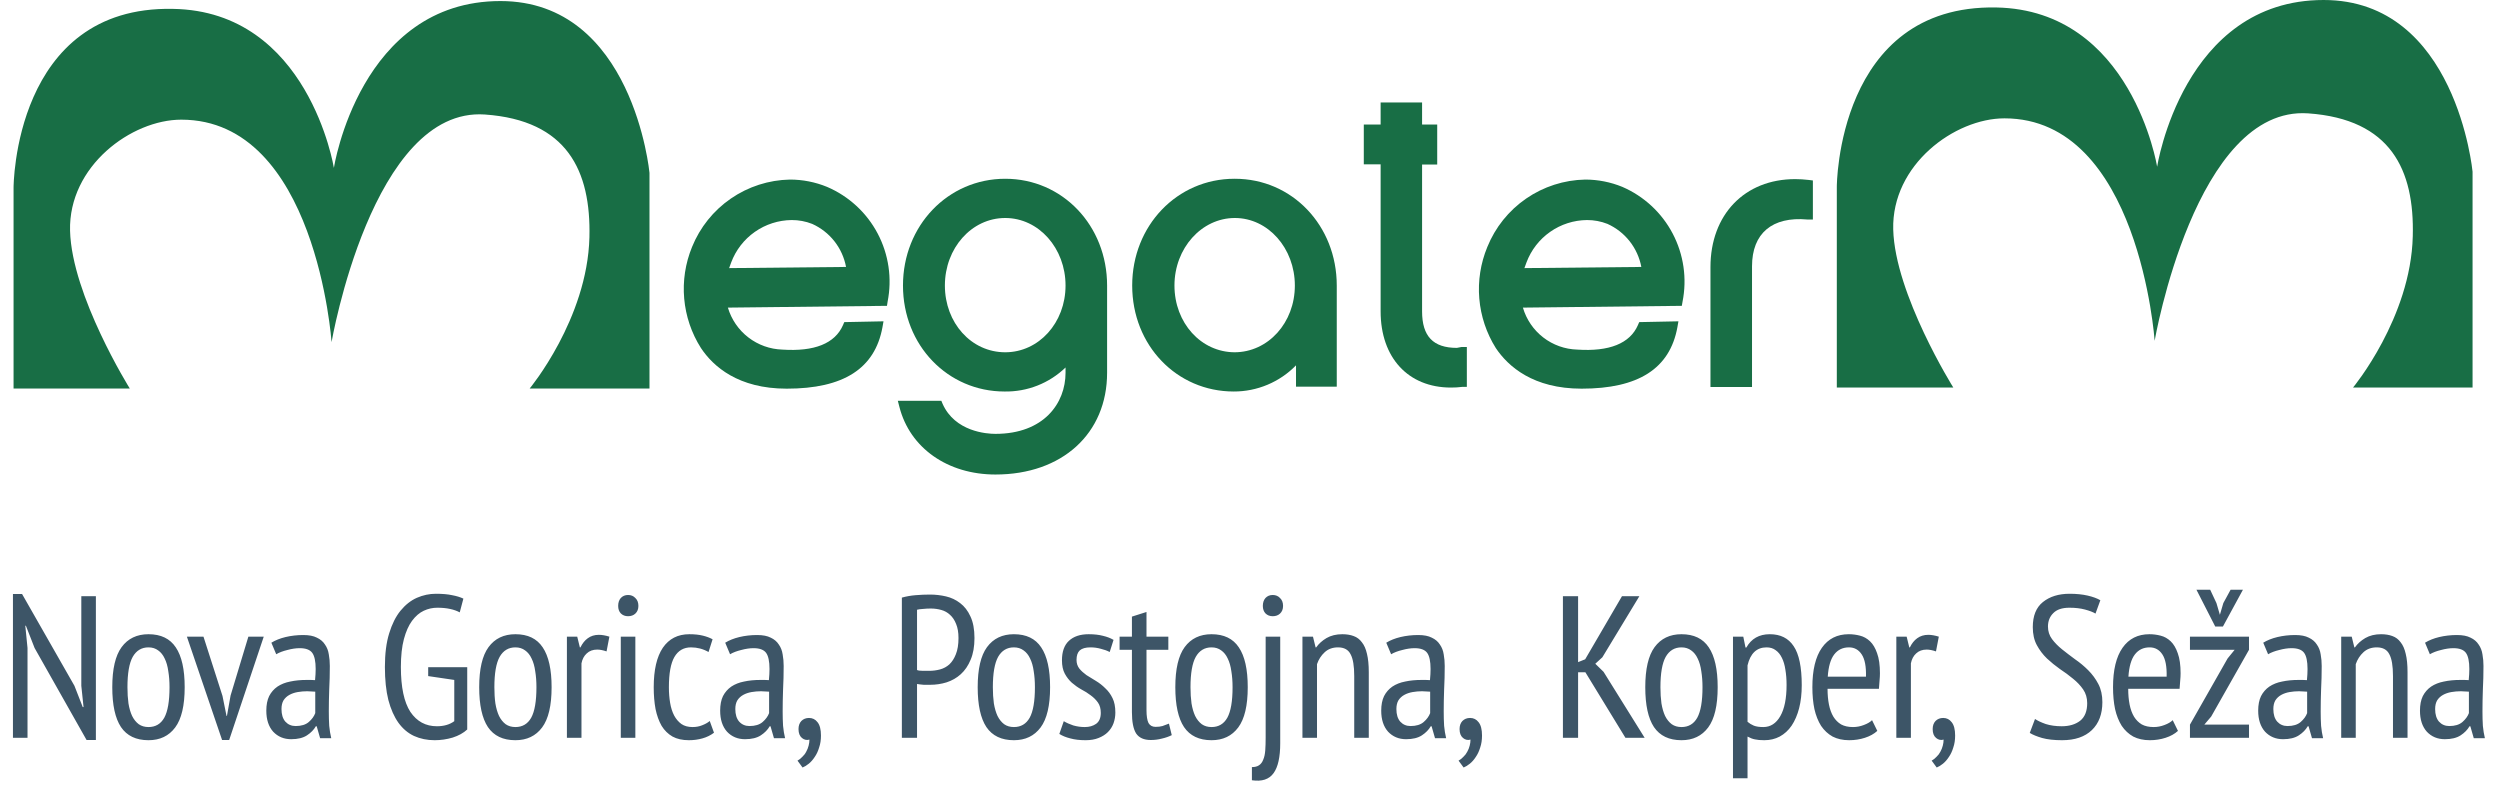 <svg width="156" height="50" viewBox="0 0 156 50" fill="none" xmlns="http://www.w3.org/2000/svg">
<path d="M8.097 24.246H0.846V11.714C0.846 11.714 0.846 0.349 10.79 0.554C19.263 0.688 20.834 10.476 20.834 10.476C20.834 10.476 22.45 0.066 31.228 0.066C39.517 0.066 40.528 10.787 40.528 10.787V24.246H33.049C33.049 24.246 36.653 19.904 36.78 14.807C36.88 10.665 35.403 7.506 30.251 7.145C23.222 6.662 20.69 21.348 20.69 21.348C20.69 21.348 19.729 7.467 11.312 7.467C8.203 7.467 4.266 10.365 4.372 14.402C4.477 18.438 8.097 24.24 8.097 24.24" fill="#186E45"/>
<path d="M121.885 24.18H114.617V11.66C114.617 11.66 114.617 0.283 124.561 0.466C133.028 0.622 134.605 10.405 134.605 10.405C134.605 10.405 136.215 0 144.994 0C153.278 0 154.288 10.716 154.288 10.716V24.18H146.831C146.831 24.18 150.435 19.838 150.557 14.741C150.668 10.599 149.191 7.44 144.033 7.074C136.987 6.579 134.45 21.265 134.45 21.265C134.45 21.265 133.489 7.385 125.078 7.385C121.968 7.385 118.032 10.283 118.137 14.319C118.243 18.356 121.885 24.18 121.885 24.18Z" fill="#186E45"/>
<path d="M51.605 11.66C50.87 11.359 50.084 11.205 49.29 11.205C47.971 11.231 46.69 11.644 45.604 12.392C44.518 13.14 43.676 14.191 43.182 15.414C42.765 16.432 42.597 17.536 42.694 18.632C42.791 19.728 43.148 20.786 43.738 21.715C44.509 22.876 46.07 24.253 49.09 24.253C52.638 24.253 54.592 22.998 55.064 20.427L55.131 20.05L52.682 20.1L52.605 20.283C52.105 21.438 50.811 21.949 48.818 21.815C48.048 21.791 47.305 21.525 46.695 21.054C46.085 20.584 45.639 19.933 45.42 19.195L55.347 19.084L55.386 18.828C55.674 17.381 55.456 15.879 54.767 14.573C54.079 13.268 52.962 12.24 51.605 11.66ZM45.498 16.73L45.625 16.38C45.913 15.608 46.428 14.942 47.102 14.469C47.776 13.996 48.578 13.739 49.401 13.731C49.838 13.729 50.271 13.81 50.678 13.97C51.221 14.214 51.698 14.585 52.066 15.053C52.435 15.521 52.684 16.072 52.793 16.657L45.498 16.73Z" fill="#186E45"/>
<path d="M101.231 11.66C100.496 11.359 99.71 11.205 98.916 11.205C97.597 11.231 96.316 11.644 95.23 12.392C94.144 13.14 93.302 14.191 92.808 15.414C92.388 16.43 92.216 17.532 92.308 18.628C92.4 19.724 92.752 20.783 93.336 21.715C94.113 22.876 95.673 24.253 98.694 24.253C102.241 24.253 104.196 22.998 104.668 20.427L104.734 20.05L102.286 20.1L102.208 20.283C101.708 21.438 100.409 21.949 98.421 21.815C97.651 21.793 96.908 21.528 96.299 21.057C95.689 20.586 95.245 19.934 95.029 19.195L104.945 19.084L104.99 18.828C105.278 17.384 105.062 15.884 104.378 14.579C103.694 13.275 102.583 12.244 101.231 11.66ZM95.123 16.73L95.251 16.38C95.539 15.608 96.053 14.942 96.728 14.469C97.402 13.996 98.203 13.739 99.027 13.731C99.464 13.729 99.897 13.81 100.304 13.97C100.847 14.214 101.322 14.586 101.691 15.054C102.059 15.522 102.309 16.072 102.419 16.657L95.123 16.73Z" fill="#186E45"/>
<path d="M62.726 11.155C59.15 11.155 56.346 14.081 56.346 17.817C56.346 21.554 59.145 24.43 62.681 24.43C63.384 24.443 64.082 24.317 64.735 24.06C65.389 23.803 65.985 23.419 66.49 22.931V23.259C66.49 25.158 65.141 27.073 62.115 27.073C61.56 27.073 59.589 26.934 58.817 25.197L58.739 25.008H56.024L56.124 25.396C56.779 27.956 59.133 29.61 62.115 29.61C66.279 29.61 69.083 27.056 69.083 23.259V17.817C69.083 14.081 66.307 11.155 62.726 11.155ZM62.726 21.982C60.61 21.982 58.961 20.149 58.961 17.817C58.961 15.486 60.627 13.603 62.726 13.603C64.825 13.603 66.49 15.497 66.49 17.817C66.49 20.138 64.825 21.982 62.726 21.982Z" fill="#186E45"/>
<path d="M77.028 11.155C73.453 11.155 70.649 14.081 70.649 17.817C70.649 21.554 73.431 24.43 76.984 24.43C77.708 24.432 78.425 24.288 79.093 24.008C79.76 23.727 80.365 23.316 80.871 22.798V24.13H83.414V17.817C83.414 14.081 80.637 11.155 77.056 11.155H77.028ZM77.056 21.982C74.946 21.982 73.286 20.149 73.286 17.817C73.286 15.486 74.98 13.603 77.056 13.603C79.133 13.603 80.799 15.497 80.799 17.817C80.799 20.138 79.133 21.982 77.028 21.982" fill="#186E45"/>
<path d="M112.846 11.227C112.572 11.194 112.295 11.178 112.019 11.177C108.86 11.177 106.733 13.398 106.733 16.668V24.147H109.326V16.619C109.326 14.553 110.592 13.498 112.785 13.698H113.124V11.261L112.846 11.227Z" fill="#186E45"/>
<path d="M90.909 21.708C89.427 21.708 88.738 20.981 88.738 19.432V10.265H89.682V7.772H88.738V6.395H86.151V7.772H85.101V10.254H86.151V19.432C86.151 22.319 87.872 24.184 90.537 24.184C90.776 24.186 91.016 24.171 91.253 24.14H91.531V21.652H91.198L90.909 21.708Z" fill="#186E45"/>
<path d="M2.158 40.434L1.616 39.045H1.578L1.717 40.434V46.037H0.808V37.064H1.376L4.645 42.794L5.162 44.119H5.213L5.074 42.794V37.202H5.983V46.176H5.402L2.158 40.434ZM7.006 42.882C7.006 41.746 7.199 40.913 7.587 40.383C7.982 39.844 8.542 39.575 9.265 39.575C10.039 39.575 10.607 39.849 10.969 40.396C11.339 40.943 11.524 41.771 11.524 42.882C11.524 44.026 11.327 44.864 10.931 45.394C10.536 45.924 9.98 46.189 9.265 46.189C8.491 46.189 7.919 45.915 7.549 45.368C7.187 44.822 7.006 43.993 7.006 42.882ZM7.953 42.882C7.953 43.252 7.974 43.589 8.016 43.892C8.066 44.195 8.142 44.456 8.243 44.674C8.352 44.893 8.491 45.066 8.659 45.192C8.828 45.309 9.03 45.368 9.265 45.368C9.703 45.368 10.031 45.175 10.25 44.788C10.468 44.392 10.578 43.757 10.578 42.882C10.578 42.52 10.553 42.188 10.502 41.885C10.46 41.574 10.384 41.309 10.275 41.09C10.174 40.871 10.039 40.703 9.871 40.585C9.703 40.459 9.501 40.396 9.265 40.396C8.836 40.396 8.508 40.593 8.281 40.989C8.062 41.384 7.953 42.015 7.953 42.882ZM13.883 43.425L14.135 44.674H14.161L14.388 43.4L15.498 39.727H16.458L14.3 46.176H13.858L11.662 39.727H12.697L13.883 43.425ZM16.933 40.105C17.178 39.954 17.472 39.836 17.817 39.752C18.17 39.668 18.541 39.626 18.928 39.626C19.281 39.626 19.563 39.68 19.773 39.79C19.992 39.891 20.16 40.034 20.278 40.219C20.404 40.396 20.484 40.602 20.518 40.837C20.56 41.065 20.581 41.304 20.581 41.557C20.581 42.062 20.569 42.554 20.543 43.033C20.526 43.513 20.518 43.967 20.518 44.397C20.518 44.716 20.526 45.015 20.543 45.293C20.569 45.562 20.611 45.819 20.669 46.063H19.975L19.761 45.318H19.71C19.584 45.537 19.399 45.726 19.155 45.886C18.911 46.046 18.583 46.126 18.17 46.126C17.716 46.126 17.342 45.97 17.047 45.659C16.761 45.339 16.618 44.901 16.618 44.346C16.618 43.984 16.677 43.681 16.795 43.437C16.921 43.193 17.093 42.996 17.312 42.844C17.539 42.693 17.804 42.587 18.107 42.529C18.419 42.461 18.764 42.428 19.142 42.428C19.226 42.428 19.311 42.428 19.395 42.428C19.479 42.428 19.567 42.432 19.66 42.44C19.685 42.179 19.698 41.948 19.698 41.746C19.698 41.267 19.626 40.93 19.483 40.736C19.34 40.543 19.079 40.446 18.701 40.446C18.465 40.446 18.208 40.484 17.931 40.56C17.653 40.627 17.422 40.715 17.236 40.825L16.933 40.105ZM19.672 43.16C19.588 43.151 19.504 43.147 19.42 43.147C19.336 43.139 19.252 43.134 19.168 43.134C18.966 43.134 18.768 43.151 18.574 43.185C18.381 43.219 18.208 43.278 18.057 43.362C17.905 43.446 17.783 43.559 17.691 43.702C17.607 43.845 17.565 44.026 17.565 44.245C17.565 44.582 17.645 44.843 17.804 45.028C17.973 45.213 18.187 45.305 18.448 45.305C18.802 45.305 19.075 45.221 19.268 45.053C19.462 44.885 19.597 44.7 19.672 44.498V43.16ZM26.719 41.633H29.155V45.52C28.919 45.739 28.616 45.907 28.246 46.025C27.876 46.134 27.502 46.189 27.123 46.189C26.652 46.189 26.223 46.1 25.835 45.924C25.457 45.747 25.133 45.474 24.864 45.103C24.594 44.725 24.384 44.249 24.233 43.677C24.09 43.105 24.018 42.419 24.018 41.62C24.018 40.795 24.106 40.097 24.283 39.525C24.46 38.944 24.695 38.473 24.99 38.111C25.293 37.741 25.634 37.472 26.012 37.303C26.399 37.135 26.795 37.051 27.199 37.051C27.602 37.051 27.939 37.08 28.208 37.139C28.486 37.19 28.721 37.261 28.915 37.354L28.688 38.212C28.52 38.12 28.318 38.048 28.082 37.998C27.855 37.947 27.59 37.922 27.287 37.922C26.992 37.922 26.71 37.985 26.441 38.111C26.172 38.237 25.928 38.448 25.709 38.742C25.499 39.028 25.331 39.407 25.204 39.878C25.078 40.349 25.015 40.93 25.015 41.62C25.015 42.882 25.213 43.816 25.608 44.422C26.012 45.019 26.563 45.318 27.262 45.318C27.699 45.318 28.061 45.213 28.347 45.002V42.428L26.719 42.188V41.633ZM29.902 42.882C29.902 41.746 30.095 40.913 30.483 40.383C30.878 39.844 31.438 39.575 32.161 39.575C32.935 39.575 33.503 39.849 33.865 40.396C34.235 40.943 34.42 41.771 34.42 42.882C34.42 44.026 34.223 44.864 33.827 45.394C33.432 45.924 32.876 46.189 32.161 46.189C31.387 46.189 30.815 45.915 30.445 45.368C30.083 44.822 29.902 43.993 29.902 42.882ZM30.849 42.882C30.849 43.252 30.869 43.589 30.912 43.892C30.962 44.195 31.038 44.456 31.139 44.674C31.248 44.893 31.387 45.066 31.555 45.192C31.724 45.309 31.925 45.368 32.161 45.368C32.599 45.368 32.927 45.175 33.146 44.788C33.364 44.392 33.474 43.757 33.474 42.882C33.474 42.52 33.449 42.188 33.398 41.885C33.356 41.574 33.28 41.309 33.171 41.09C33.07 40.871 32.935 40.703 32.767 40.585C32.599 40.459 32.397 40.396 32.161 40.396C31.732 40.396 31.404 40.593 31.177 40.989C30.958 41.384 30.849 42.015 30.849 42.882ZM35.375 39.727H36.019L36.183 40.396H36.221C36.339 40.152 36.49 39.962 36.675 39.828C36.869 39.685 37.1 39.613 37.369 39.613C37.563 39.613 37.782 39.651 38.026 39.727L37.849 40.648C37.63 40.572 37.437 40.534 37.268 40.534C36.999 40.534 36.78 40.614 36.612 40.774C36.444 40.926 36.334 41.132 36.284 41.393V46.037H35.375V39.727ZM38.737 39.727H39.646V46.037H38.737V39.727ZM38.574 37.808C38.574 37.606 38.628 37.442 38.737 37.316C38.855 37.19 39.007 37.127 39.192 37.127C39.377 37.127 39.529 37.19 39.646 37.316C39.773 37.434 39.836 37.598 39.836 37.808C39.836 38.01 39.773 38.17 39.646 38.288C39.529 38.397 39.377 38.452 39.192 38.452C39.007 38.452 38.855 38.393 38.737 38.275C38.628 38.157 38.574 38.002 38.574 37.808ZM44.553 45.722C44.343 45.882 44.103 45.999 43.834 46.075C43.565 46.151 43.283 46.189 42.988 46.189C42.584 46.189 42.244 46.113 41.966 45.962C41.688 45.802 41.461 45.579 41.285 45.293C41.116 44.998 40.99 44.649 40.906 44.245C40.83 43.833 40.792 43.379 40.792 42.882C40.792 41.805 40.982 40.985 41.36 40.421C41.747 39.857 42.298 39.575 43.014 39.575C43.342 39.575 43.624 39.605 43.859 39.664C44.095 39.722 44.297 39.798 44.465 39.891L44.213 40.686C43.876 40.492 43.51 40.396 43.115 40.396C42.66 40.396 42.315 40.597 42.08 41.001C41.852 41.397 41.739 42.024 41.739 42.882C41.739 43.227 41.764 43.551 41.815 43.854C41.865 44.157 41.949 44.422 42.067 44.649C42.185 44.868 42.336 45.044 42.521 45.179C42.706 45.305 42.938 45.368 43.216 45.368C43.434 45.368 43.636 45.331 43.821 45.255C44.015 45.179 44.171 45.091 44.288 44.99L44.553 45.722ZM45.253 40.105C45.497 39.954 45.792 39.836 46.137 39.752C46.49 39.668 46.86 39.626 47.247 39.626C47.601 39.626 47.883 39.68 48.093 39.79C48.312 39.891 48.48 40.034 48.598 40.219C48.724 40.396 48.804 40.602 48.838 40.837C48.88 41.065 48.901 41.304 48.901 41.557C48.901 42.062 48.888 42.554 48.863 43.033C48.846 43.513 48.838 43.967 48.838 44.397C48.838 44.716 48.846 45.015 48.863 45.293C48.888 45.562 48.93 45.819 48.989 46.063H48.295L48.08 45.318H48.03C47.904 45.537 47.719 45.726 47.475 45.886C47.231 46.046 46.902 46.126 46.49 46.126C46.036 46.126 45.661 45.97 45.367 45.659C45.081 45.339 44.938 44.901 44.938 44.346C44.938 43.984 44.997 43.681 45.114 43.437C45.241 43.193 45.413 42.996 45.632 42.844C45.859 42.693 46.124 42.587 46.427 42.529C46.738 42.461 47.083 42.428 47.462 42.428C47.546 42.428 47.63 42.428 47.714 42.428C47.798 42.428 47.887 42.432 47.979 42.44C48.005 42.179 48.017 41.948 48.017 41.746C48.017 41.267 47.946 40.93 47.803 40.736C47.66 40.543 47.399 40.446 47.02 40.446C46.785 40.446 46.528 40.484 46.25 40.56C45.973 40.627 45.741 40.715 45.556 40.825L45.253 40.105ZM47.992 43.16C47.908 43.151 47.824 43.147 47.74 43.147C47.656 43.139 47.571 43.134 47.487 43.134C47.285 43.134 47.087 43.151 46.894 43.185C46.7 43.219 46.528 43.278 46.377 43.362C46.225 43.446 46.103 43.559 46.011 43.702C45.926 43.845 45.884 44.026 45.884 44.245C45.884 44.582 45.964 44.843 46.124 45.028C46.292 45.213 46.507 45.305 46.768 45.305C47.121 45.305 47.395 45.221 47.588 45.053C47.782 44.885 47.916 44.7 47.992 44.498V43.16ZM49.827 45.495C49.827 45.284 49.886 45.116 50.004 44.99C50.13 44.864 50.29 44.8 50.483 44.8C50.702 44.8 50.879 44.889 51.014 45.066C51.157 45.242 51.228 45.52 51.228 45.898C51.228 46.176 51.19 46.424 51.114 46.643C51.047 46.87 50.955 47.068 50.837 47.236C50.727 47.405 50.605 47.544 50.471 47.653C50.336 47.762 50.206 47.842 50.08 47.893L49.764 47.464C49.873 47.405 49.974 47.325 50.067 47.224C50.168 47.131 50.248 47.026 50.307 46.908C50.374 46.79 50.425 46.664 50.458 46.53C50.492 46.403 50.509 46.277 50.509 46.151C50.34 46.201 50.185 46.168 50.042 46.05C49.899 45.932 49.827 45.747 49.827 45.495ZM56.276 37.291C56.545 37.215 56.832 37.164 57.135 37.139C57.437 37.114 57.736 37.101 58.031 37.101C58.367 37.101 58.7 37.139 59.028 37.215C59.356 37.291 59.65 37.43 59.911 37.632C60.18 37.834 60.395 38.111 60.555 38.465C60.723 38.818 60.807 39.268 60.807 39.815C60.807 40.345 60.727 40.795 60.568 41.166C60.416 41.536 60.21 41.839 59.949 42.074C59.697 42.301 59.402 42.47 59.066 42.579C58.737 42.68 58.397 42.731 58.043 42.731C58.01 42.731 57.955 42.731 57.879 42.731C57.803 42.731 57.724 42.731 57.639 42.731C57.555 42.722 57.471 42.714 57.387 42.705C57.311 42.697 57.257 42.688 57.223 42.68V46.037H56.276V37.291ZM58.081 37.972C57.913 37.972 57.749 37.981 57.589 37.998C57.437 38.006 57.315 38.023 57.223 38.048V41.809C57.257 41.826 57.307 41.839 57.374 41.847C57.45 41.847 57.526 41.851 57.602 41.86C57.677 41.86 57.749 41.86 57.816 41.86C57.892 41.86 57.946 41.86 57.98 41.86C58.216 41.86 58.443 41.83 58.662 41.771C58.88 41.712 59.074 41.607 59.242 41.456C59.41 41.296 59.545 41.086 59.646 40.825C59.755 40.556 59.81 40.219 59.81 39.815C59.81 39.462 59.76 39.167 59.659 38.931C59.566 38.696 59.44 38.507 59.28 38.364C59.129 38.221 58.948 38.12 58.737 38.061C58.527 38.002 58.308 37.972 58.081 37.972ZM61.008 42.882C61.008 41.746 61.201 40.913 61.588 40.383C61.984 39.844 62.543 39.575 63.267 39.575C64.041 39.575 64.609 39.849 64.971 40.396C65.341 40.943 65.526 41.771 65.526 42.882C65.526 44.026 65.328 44.864 64.933 45.394C64.537 45.924 63.982 46.189 63.267 46.189C62.493 46.189 61.921 45.915 61.55 45.368C61.189 44.822 61.008 43.993 61.008 42.882ZM61.954 42.882C61.954 43.252 61.975 43.589 62.017 43.892C62.068 44.195 62.144 44.456 62.245 44.674C62.354 44.893 62.493 45.066 62.661 45.192C62.829 45.309 63.031 45.368 63.267 45.368C63.704 45.368 64.033 45.175 64.251 44.788C64.47 44.392 64.579 43.757 64.579 42.882C64.579 42.52 64.554 42.188 64.504 41.885C64.462 41.574 64.386 41.309 64.277 41.09C64.176 40.871 64.041 40.703 63.873 40.585C63.704 40.459 63.502 40.396 63.267 40.396C62.838 40.396 62.51 40.593 62.282 40.989C62.064 41.384 61.954 42.015 61.954 42.882ZM66.38 45.002C66.548 45.103 66.746 45.192 66.973 45.267C67.209 45.335 67.448 45.368 67.692 45.368C67.97 45.368 68.206 45.301 68.399 45.166C68.593 45.023 68.689 44.796 68.689 44.485C68.689 44.224 68.631 44.01 68.513 43.841C68.395 43.673 68.244 43.522 68.058 43.387C67.882 43.252 67.688 43.13 67.478 43.021C67.267 42.903 67.07 42.764 66.885 42.604C66.708 42.444 66.561 42.255 66.443 42.036C66.325 41.818 66.266 41.54 66.266 41.203C66.266 40.665 66.409 40.261 66.695 39.992C66.99 39.714 67.402 39.575 67.932 39.575C68.277 39.575 68.576 39.609 68.828 39.676C69.081 39.735 69.3 39.819 69.485 39.929L69.245 40.686C69.085 40.602 68.9 40.534 68.689 40.484C68.479 40.425 68.265 40.396 68.046 40.396C67.743 40.396 67.52 40.459 67.377 40.585C67.242 40.711 67.175 40.909 67.175 41.178C67.175 41.389 67.234 41.569 67.352 41.721C67.469 41.864 67.617 41.998 67.793 42.125C67.978 42.242 68.176 42.364 68.387 42.491C68.597 42.617 68.79 42.768 68.967 42.945C69.152 43.113 69.304 43.32 69.422 43.564C69.539 43.799 69.598 44.098 69.598 44.46C69.598 44.695 69.56 44.918 69.485 45.129C69.409 45.339 69.291 45.524 69.131 45.684C68.98 45.835 68.786 45.957 68.551 46.05C68.323 46.142 68.054 46.189 67.743 46.189C67.373 46.189 67.053 46.151 66.784 46.075C66.514 46.008 66.287 45.915 66.102 45.797L66.38 45.002ZM69.862 39.727H70.632V38.477L71.541 38.187V39.727H72.904V40.547H71.541V44.308C71.541 44.678 71.583 44.948 71.667 45.116C71.759 45.276 71.907 45.356 72.109 45.356C72.277 45.356 72.42 45.339 72.538 45.305C72.664 45.263 72.799 45.213 72.942 45.154L73.118 45.873C72.933 45.966 72.727 46.037 72.5 46.088C72.281 46.147 72.05 46.176 71.806 46.176C71.385 46.176 71.082 46.042 70.897 45.772C70.72 45.495 70.632 45.049 70.632 44.434V40.547H69.862V39.727ZM73.34 42.882C73.34 41.746 73.534 40.913 73.921 40.383C74.316 39.844 74.876 39.575 75.599 39.575C76.373 39.575 76.941 39.849 77.303 40.396C77.674 40.943 77.859 41.771 77.859 42.882C77.859 44.026 77.661 44.864 77.265 45.394C76.87 45.924 76.315 46.189 75.599 46.189C74.825 46.189 74.253 45.915 73.883 45.368C73.521 44.822 73.34 43.993 73.34 42.882ZM74.287 42.882C74.287 43.252 74.308 43.589 74.35 43.892C74.4 44.195 74.476 44.456 74.577 44.674C74.686 44.893 74.825 45.066 74.993 45.192C75.162 45.309 75.364 45.368 75.599 45.368C76.037 45.368 76.365 45.175 76.584 44.788C76.803 44.392 76.912 43.757 76.912 42.882C76.912 42.52 76.887 42.188 76.836 41.885C76.794 41.574 76.718 41.309 76.609 41.09C76.508 40.871 76.373 40.703 76.205 40.585C76.037 40.459 75.835 40.396 75.599 40.396C75.17 40.396 74.842 40.593 74.615 40.989C74.396 41.384 74.287 42.015 74.287 42.882ZM78.977 39.727H79.886V46.378C79.886 47.245 79.747 47.867 79.47 48.246C79.192 48.633 78.742 48.78 78.119 48.688V47.867C78.304 47.867 78.451 47.83 78.561 47.754C78.679 47.678 78.767 47.56 78.826 47.401C78.893 47.249 78.935 47.056 78.952 46.82C78.969 46.593 78.977 46.323 78.977 46.012V39.727ZM78.801 37.808C78.801 37.606 78.855 37.442 78.965 37.316C79.082 37.19 79.234 37.127 79.419 37.127C79.604 37.127 79.756 37.19 79.873 37.316C80 37.434 80.063 37.598 80.063 37.808C80.063 38.01 80 38.17 79.873 38.288C79.756 38.397 79.604 38.452 79.419 38.452C79.234 38.452 79.082 38.393 78.965 38.275C78.855 38.157 78.801 38.002 78.801 37.808ZM84.504 46.037V42.188C84.504 41.557 84.428 41.102 84.276 40.825C84.133 40.539 83.872 40.396 83.494 40.396C83.157 40.396 82.88 40.497 82.661 40.699C82.442 40.901 82.282 41.149 82.181 41.443V46.037H81.272V39.727H81.929L82.093 40.396H82.131C82.291 40.168 82.505 39.975 82.774 39.815C83.052 39.655 83.38 39.575 83.759 39.575C84.028 39.575 84.264 39.613 84.466 39.689C84.676 39.764 84.849 39.895 84.983 40.08C85.126 40.257 85.231 40.497 85.299 40.8C85.374 41.102 85.412 41.485 85.412 41.948V46.037H84.504ZM86.503 40.105C86.747 39.954 87.042 39.836 87.387 39.752C87.74 39.668 88.111 39.626 88.498 39.626C88.851 39.626 89.133 39.68 89.343 39.79C89.562 39.891 89.73 40.034 89.848 40.219C89.974 40.396 90.054 40.602 90.088 40.837C90.13 41.065 90.151 41.304 90.151 41.557C90.151 42.062 90.138 42.554 90.113 43.033C90.096 43.513 90.088 43.967 90.088 44.397C90.088 44.716 90.096 45.015 90.113 45.293C90.138 45.562 90.18 45.819 90.239 46.063H89.545L89.331 45.318H89.28C89.154 45.537 88.969 45.726 88.725 45.886C88.481 46.046 88.153 46.126 87.74 46.126C87.286 46.126 86.912 45.97 86.617 45.659C86.331 45.339 86.188 44.901 86.188 44.346C86.188 43.984 86.247 43.681 86.365 43.437C86.491 43.193 86.663 42.996 86.882 42.844C87.109 42.693 87.374 42.587 87.677 42.529C87.989 42.461 88.334 42.428 88.712 42.428C88.796 42.428 88.88 42.428 88.965 42.428C89.049 42.428 89.137 42.432 89.23 42.44C89.255 42.179 89.267 41.948 89.267 41.746C89.267 41.267 89.196 40.93 89.053 40.736C88.91 40.543 88.649 40.446 88.27 40.446C88.035 40.446 87.778 40.484 87.501 40.56C87.223 40.627 86.991 40.715 86.806 40.825L86.503 40.105ZM89.242 43.16C89.158 43.151 89.074 43.147 88.99 43.147C88.906 43.139 88.822 43.134 88.737 43.134C88.535 43.134 88.338 43.151 88.144 43.185C87.951 43.219 87.778 43.278 87.627 43.362C87.475 43.446 87.353 43.559 87.261 43.702C87.177 43.845 87.135 44.026 87.135 44.245C87.135 44.582 87.214 44.843 87.374 45.028C87.543 45.213 87.757 45.305 88.018 45.305C88.371 45.305 88.645 45.221 88.838 45.053C89.032 44.885 89.166 44.7 89.242 44.498V43.16ZM91.077 45.495C91.077 45.284 91.136 45.116 91.254 44.99C91.38 44.864 91.54 44.8 91.734 44.8C91.952 44.8 92.129 44.889 92.264 45.066C92.407 45.242 92.478 45.52 92.478 45.898C92.478 46.176 92.44 46.424 92.365 46.643C92.297 46.87 92.205 47.068 92.087 47.236C91.978 47.405 91.856 47.544 91.721 47.653C91.586 47.762 91.456 47.842 91.33 47.893L91.014 47.464C91.124 47.405 91.225 47.325 91.317 47.224C91.418 47.131 91.498 47.026 91.557 46.908C91.624 46.79 91.675 46.664 91.708 46.53C91.742 46.403 91.759 46.277 91.759 46.151C91.591 46.201 91.435 46.168 91.292 46.05C91.149 45.932 91.077 45.747 91.077 45.495ZM98.927 41.948H98.473V46.037H97.526V37.202H98.473V41.317L98.915 41.14L101.212 37.202H102.297L99.988 41.014L99.546 41.418L100.063 41.923L102.625 46.037H101.426L98.927 41.948ZM102.665 42.882C102.665 41.746 102.858 40.913 103.245 40.383C103.641 39.844 104.2 39.575 104.924 39.575C105.698 39.575 106.266 39.849 106.628 40.396C106.998 40.943 107.183 41.771 107.183 42.882C107.183 44.026 106.985 44.864 106.59 45.394C106.194 45.924 105.639 46.189 104.924 46.189C104.15 46.189 103.578 45.915 103.207 45.368C102.845 44.822 102.665 43.993 102.665 42.882ZM103.611 42.882C103.611 43.252 103.632 43.589 103.674 43.892C103.725 44.195 103.801 44.456 103.901 44.674C104.011 44.893 104.15 45.066 104.318 45.192C104.486 45.309 104.688 45.368 104.924 45.368C105.361 45.368 105.69 45.175 105.908 44.788C106.127 44.392 106.236 43.757 106.236 42.882C106.236 42.52 106.211 42.188 106.161 41.885C106.119 41.574 106.043 41.309 105.934 41.09C105.833 40.871 105.698 40.703 105.53 40.585C105.361 40.459 105.159 40.396 104.924 40.396C104.495 40.396 104.167 40.593 103.939 40.989C103.721 41.384 103.611 42.015 103.611 42.882ZM108.138 39.727H108.781L108.92 40.408H108.971C109.282 39.853 109.77 39.575 110.435 39.575C111.1 39.575 111.596 39.823 111.924 40.32C112.261 40.816 112.429 41.628 112.429 42.756C112.429 43.286 112.374 43.766 112.265 44.195C112.156 44.615 112 44.977 111.798 45.28C111.596 45.575 111.348 45.802 111.053 45.962C110.767 46.113 110.447 46.189 110.094 46.189C109.85 46.189 109.656 46.172 109.513 46.138C109.37 46.113 109.215 46.054 109.046 45.962V48.562H108.138V39.727ZM109.046 45.04C109.164 45.141 109.295 45.221 109.438 45.28C109.589 45.339 109.787 45.368 110.031 45.368C110.477 45.368 110.83 45.141 111.091 44.687C111.352 44.233 111.482 43.585 111.482 42.743C111.482 42.39 111.457 42.07 111.407 41.784C111.365 41.498 111.293 41.254 111.192 41.052C111.091 40.842 110.961 40.682 110.801 40.572C110.649 40.455 110.46 40.396 110.233 40.396C109.619 40.396 109.223 40.77 109.046 41.519V45.04ZM117.144 45.608C116.942 45.793 116.685 45.936 116.374 46.037C116.063 46.138 115.735 46.189 115.39 46.189C114.994 46.189 114.649 46.113 114.355 45.962C114.069 45.802 113.829 45.579 113.635 45.293C113.45 44.998 113.311 44.649 113.219 44.245C113.135 43.841 113.092 43.387 113.092 42.882C113.092 41.805 113.29 40.985 113.686 40.421C114.081 39.857 114.641 39.575 115.364 39.575C115.6 39.575 115.831 39.605 116.059 39.664C116.294 39.722 116.504 39.84 116.69 40.017C116.875 40.194 117.022 40.442 117.131 40.762C117.249 41.081 117.308 41.498 117.308 42.011C117.308 42.154 117.3 42.31 117.283 42.478C117.274 42.638 117.262 42.806 117.245 42.983H114.039C114.039 43.345 114.069 43.673 114.127 43.967C114.186 44.262 114.279 44.514 114.405 44.725C114.531 44.927 114.691 45.087 114.885 45.204C115.087 45.314 115.335 45.368 115.629 45.368C115.857 45.368 116.08 45.326 116.298 45.242C116.526 45.158 116.698 45.057 116.816 44.939L117.144 45.608ZM116.437 42.226C116.454 41.595 116.366 41.132 116.172 40.837C115.979 40.543 115.714 40.396 115.377 40.396C114.99 40.396 114.683 40.543 114.456 40.837C114.228 41.132 114.094 41.595 114.052 42.226H116.437ZM118.331 39.727H118.975L119.139 40.396H119.177C119.295 40.152 119.446 39.962 119.631 39.828C119.825 39.685 120.056 39.613 120.326 39.613C120.519 39.613 120.738 39.651 120.982 39.727L120.805 40.648C120.586 40.572 120.393 40.534 120.225 40.534C119.955 40.534 119.737 40.614 119.568 40.774C119.4 40.926 119.291 41.132 119.24 41.393V46.037H118.331V39.727ZM120.599 45.495C120.599 45.284 120.658 45.116 120.776 44.99C120.902 44.864 121.062 44.8 121.255 44.8C121.474 44.8 121.651 44.889 121.785 45.066C121.928 45.242 122 45.52 122 45.898C122 46.176 121.962 46.424 121.886 46.643C121.819 46.87 121.726 47.068 121.609 47.236C121.499 47.405 121.377 47.544 121.243 47.653C121.108 47.762 120.978 47.842 120.851 47.893L120.536 47.464C120.645 47.405 120.746 47.325 120.839 47.224C120.94 47.131 121.02 47.026 121.079 46.908C121.146 46.79 121.196 46.664 121.23 46.53C121.264 46.403 121.281 46.277 121.281 46.151C121.112 46.201 120.957 46.168 120.814 46.05C120.67 45.932 120.599 45.747 120.599 45.495ZM126.985 44.864C127.145 44.973 127.368 45.078 127.654 45.179C127.948 45.272 128.281 45.318 128.651 45.318C129.122 45.318 129.505 45.204 129.8 44.977C130.094 44.742 130.241 44.376 130.241 43.879C130.241 43.551 130.157 43.265 129.989 43.021C129.821 42.777 129.61 42.554 129.358 42.352C129.105 42.142 128.832 41.94 128.537 41.746C128.251 41.544 127.982 41.325 127.73 41.09C127.477 40.846 127.267 40.568 127.099 40.257C126.93 39.945 126.846 39.571 126.846 39.133C126.846 38.427 127.056 37.905 127.477 37.568C127.906 37.223 128.462 37.051 129.143 37.051C129.564 37.051 129.938 37.089 130.267 37.164C130.595 37.24 130.86 37.337 131.062 37.455L130.759 38.288C130.607 38.195 130.389 38.111 130.102 38.035C129.825 37.96 129.501 37.922 129.131 37.922C128.676 37.922 128.34 38.035 128.121 38.263C127.902 38.481 127.793 38.759 127.793 39.096C127.793 39.39 127.877 39.651 128.045 39.878C128.213 40.105 128.424 40.32 128.676 40.522C128.929 40.724 129.198 40.93 129.484 41.14C129.779 41.342 130.052 41.569 130.304 41.822C130.557 42.074 130.767 42.36 130.935 42.68C131.104 43 131.188 43.379 131.188 43.816C131.188 44.556 130.969 45.137 130.532 45.558C130.094 45.978 129.476 46.189 128.676 46.189C128.171 46.189 127.755 46.142 127.427 46.05C127.107 45.957 126.85 45.852 126.657 45.734L126.985 44.864ZM135.905 45.608C135.703 45.793 135.446 45.936 135.135 46.037C134.824 46.138 134.496 46.189 134.151 46.189C133.755 46.189 133.41 46.113 133.116 45.962C132.83 45.802 132.59 45.579 132.396 45.293C132.211 44.998 132.072 44.649 131.98 44.245C131.896 43.841 131.853 43.387 131.853 42.882C131.853 41.805 132.051 40.985 132.447 40.421C132.842 39.857 133.402 39.575 134.125 39.575C134.361 39.575 134.592 39.605 134.819 39.664C135.055 39.722 135.265 39.84 135.451 40.017C135.636 40.194 135.783 40.442 135.892 40.762C136.01 41.081 136.069 41.498 136.069 42.011C136.069 42.154 136.061 42.31 136.044 42.478C136.035 42.638 136.023 42.806 136.006 42.983H132.8C132.8 43.345 132.83 43.673 132.888 43.967C132.947 44.262 133.04 44.514 133.166 44.725C133.292 44.927 133.452 45.087 133.646 45.204C133.848 45.314 134.096 45.368 134.39 45.368C134.618 45.368 134.841 45.326 135.059 45.242C135.286 45.158 135.459 45.057 135.577 44.939L135.905 45.608ZM135.198 42.226C135.215 41.595 135.127 41.132 134.933 40.837C134.74 40.543 134.475 40.396 134.138 40.396C133.751 40.396 133.444 40.543 133.217 40.837C132.989 41.132 132.855 41.595 132.813 42.226H135.198ZM136.653 45.217L139.001 41.09L139.442 40.547H136.653V39.727H140.338V40.547L137.978 44.712L137.549 45.217H140.338V46.037H136.653V45.217ZM138.71 39.096H138.231L137.057 36.798H137.915L138.306 37.632L138.521 38.364L138.736 37.632L139.19 36.798H139.96L138.71 39.096ZM141.226 40.105C141.47 39.954 141.765 39.836 142.11 39.752C142.463 39.668 142.834 39.626 143.221 39.626C143.574 39.626 143.856 39.68 144.066 39.79C144.285 39.891 144.453 40.034 144.571 40.219C144.697 40.396 144.777 40.602 144.811 40.837C144.853 41.065 144.874 41.304 144.874 41.557C144.874 42.062 144.861 42.554 144.836 43.033C144.819 43.513 144.811 43.967 144.811 44.397C144.811 44.716 144.819 45.015 144.836 45.293C144.861 45.562 144.903 45.819 144.962 46.063H144.268L144.054 45.318H144.003C143.877 45.537 143.692 45.726 143.448 45.886C143.204 46.046 142.876 46.126 142.463 46.126C142.009 46.126 141.635 45.97 141.34 45.659C141.054 45.339 140.911 44.901 140.911 44.346C140.911 43.984 140.97 43.681 141.088 43.437C141.214 43.193 141.386 42.996 141.605 42.844C141.832 42.693 142.097 42.587 142.4 42.529C142.712 42.461 143.057 42.428 143.435 42.428C143.519 42.428 143.603 42.428 143.688 42.428C143.772 42.428 143.86 42.432 143.953 42.44C143.978 42.179 143.99 41.948 143.99 41.746C143.99 41.267 143.919 40.93 143.776 40.736C143.633 40.543 143.372 40.446 142.993 40.446C142.758 40.446 142.501 40.484 142.224 40.56C141.946 40.627 141.714 40.715 141.529 40.825L141.226 40.105ZM143.965 43.16C143.881 43.151 143.797 43.147 143.713 43.147C143.629 43.139 143.545 43.134 143.46 43.134C143.258 43.134 143.061 43.151 142.867 43.185C142.674 43.219 142.501 43.278 142.35 43.362C142.198 43.446 142.076 43.559 141.984 43.702C141.9 43.845 141.857 44.026 141.857 44.245C141.857 44.582 141.937 44.843 142.097 45.028C142.266 45.213 142.48 45.305 142.741 45.305C143.094 45.305 143.368 45.221 143.561 45.053C143.755 44.885 143.89 44.7 143.965 44.498V43.16ZM149.322 46.037V42.188C149.322 41.557 149.246 41.102 149.094 40.825C148.951 40.539 148.691 40.396 148.312 40.396C147.975 40.396 147.698 40.497 147.479 40.699C147.26 40.901 147.1 41.149 146.999 41.443V46.037H146.091V39.727H146.747L146.911 40.396H146.949C147.109 40.168 147.323 39.975 147.593 39.815C147.87 39.655 148.198 39.575 148.577 39.575C148.846 39.575 149.082 39.613 149.284 39.689C149.494 39.764 149.667 39.895 149.801 40.08C149.944 40.257 150.049 40.497 150.117 40.8C150.193 41.102 150.23 41.485 150.23 41.948V46.037H149.322ZM151.322 40.105C151.566 39.954 151.86 39.836 152.205 39.752C152.558 39.668 152.929 39.626 153.316 39.626C153.669 39.626 153.951 39.68 154.161 39.79C154.38 39.891 154.548 40.034 154.666 40.219C154.792 40.396 154.872 40.602 154.906 40.837C154.948 41.065 154.969 41.304 154.969 41.557C154.969 42.062 154.956 42.554 154.931 43.033C154.914 43.513 154.906 43.967 154.906 44.397C154.906 44.716 154.914 45.015 154.931 45.293C154.956 45.562 154.999 45.819 155.057 46.063H154.363L154.149 45.318H154.098C153.972 45.537 153.787 45.726 153.543 45.886C153.299 46.046 152.971 46.126 152.558 46.126C152.104 46.126 151.73 45.97 151.435 45.659C151.149 45.339 151.006 44.901 151.006 44.346C151.006 43.984 151.065 43.681 151.183 43.437C151.309 43.193 151.481 42.996 151.7 42.844C151.927 42.693 152.192 42.587 152.495 42.529C152.807 42.461 153.152 42.428 153.53 42.428C153.614 42.428 153.699 42.428 153.783 42.428C153.867 42.428 153.955 42.432 154.048 42.44C154.073 42.179 154.086 41.948 154.086 41.746C154.086 41.267 154.014 40.93 153.871 40.736C153.728 40.543 153.467 40.446 153.089 40.446C152.853 40.446 152.596 40.484 152.319 40.56C152.041 40.627 151.81 40.715 151.624 40.825L151.322 40.105ZM154.06 43.16C153.976 43.151 153.892 43.147 153.808 43.147C153.724 43.139 153.64 43.134 153.556 43.134C153.354 43.134 153.156 43.151 152.962 43.185C152.769 43.219 152.596 43.278 152.445 43.362C152.293 43.446 152.171 43.559 152.079 43.702C151.995 43.845 151.953 44.026 151.953 44.245C151.953 44.582 152.033 44.843 152.192 45.028C152.361 45.213 152.575 45.305 152.836 45.305C153.19 45.305 153.463 45.221 153.656 45.053C153.85 44.885 153.985 44.7 154.06 44.498V43.16Z" fill="#3D5567"/>
</svg>
